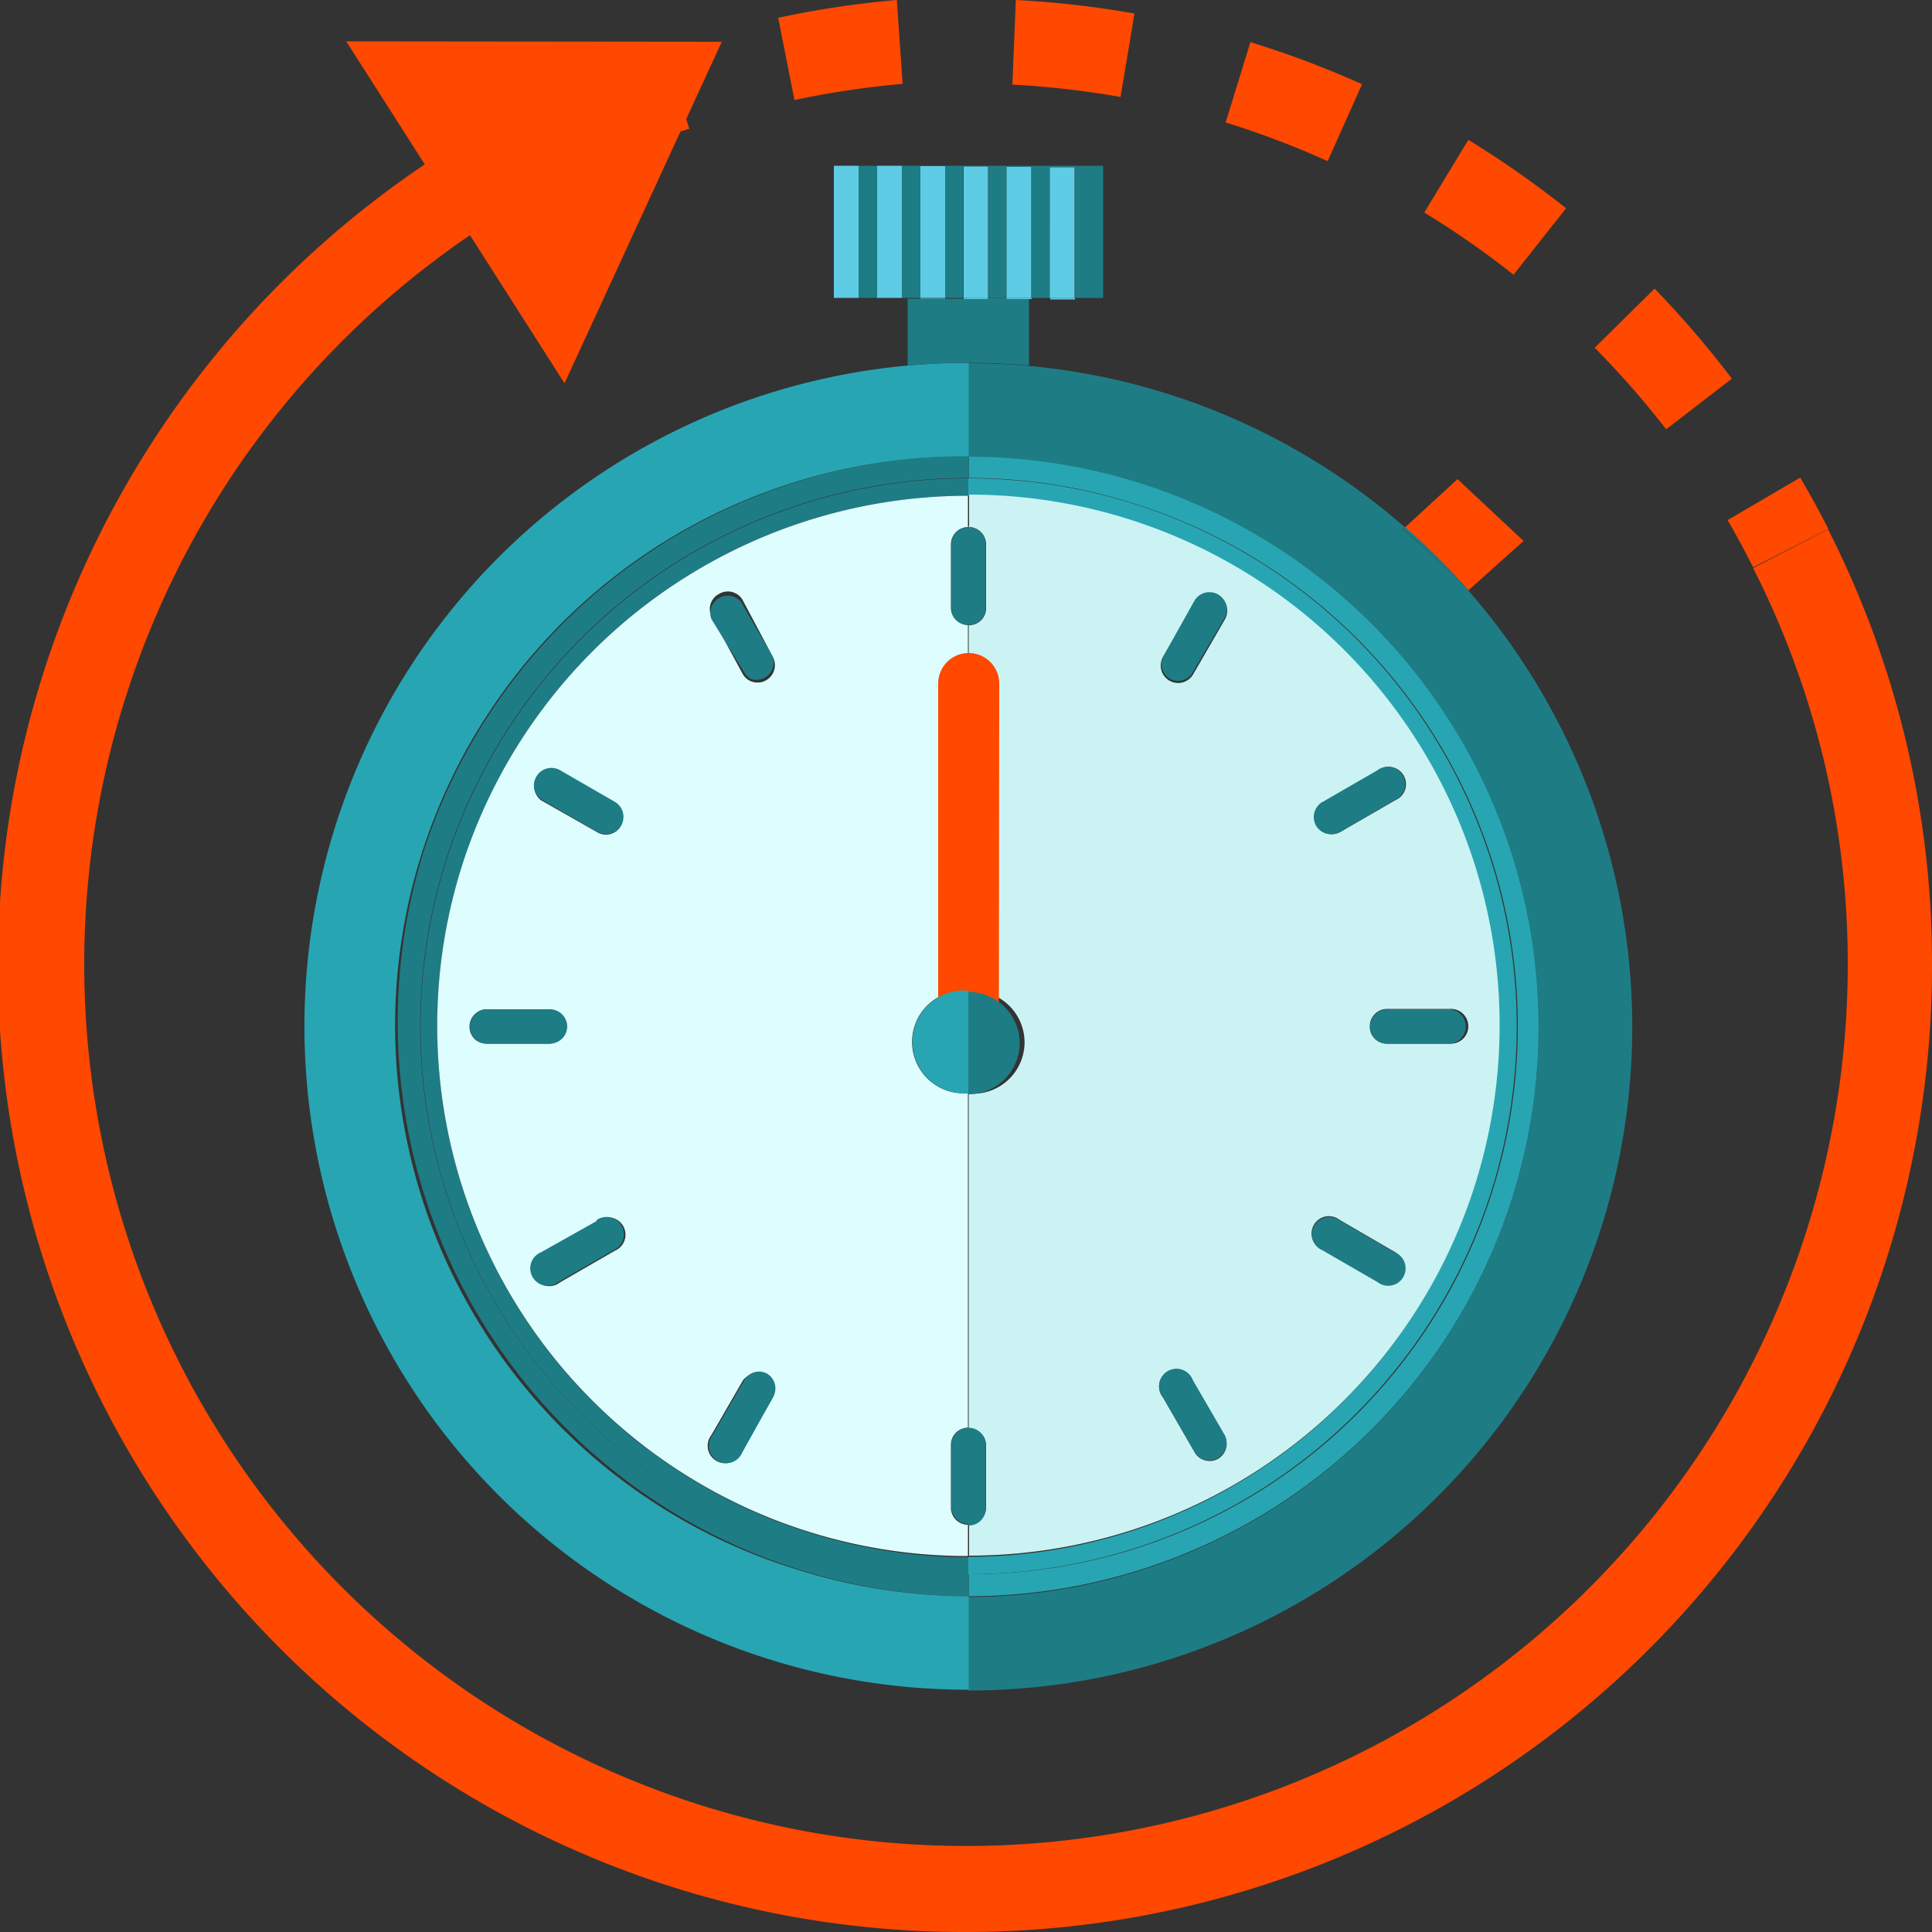 <svg id="_1" data-name=" 1" xmlns="http://www.w3.org/2000/svg" viewBox="0 0 50 50"><rect x="0" y="0" width="50" height="50" fill="#333333" stroke="none"/><defs><style>.cls-1{fill:#1e7c85;}.cls-2{fill:#28a5b2;}.cls-3{fill:#cbf3f4;}.cls-4{fill:#defdff;}.cls-5{fill:#ff4800;}.cls-6{fill:#5ecce5;}</style></defs><title>Number Masking</title><g id="_Group_" data-name="&lt;Group&gt;"><g id="_Group_2" data-name="&lt;Group&gt;"><g id="_Group_3" data-name="&lt;Group&gt;"><g id="_Group_4" data-name="&lt;Group&gt;"><g id="_Group_5" data-name="&lt;Group&gt;"><path class="cls-1" d="M11,21.92A14.86,14.86,0,0,0,25.06,41.31v-.57a14.18,14.18,0,0,1,0-28.37v-.57A14.78,14.78,0,0,0,11,21.92Z"/></g></g><g id="_Group_6" data-name="&lt;Group&gt;"><g id="_Group_7" data-name="&lt;Group&gt;"><path class="cls-2" d="M29.5,13.08a14.18,14.18,0,0,1-4.43,27.66v.57a14.75,14.75,0,0,0,0-29.51v.57A14.14,14.14,0,0,1,29.5,13.08Z"/></g></g><g id="_Group_8" data-name="&lt;Group&gt;"><g id="_Group_9" data-name="&lt;Group&gt;"><path class="cls-1" d="M20.78,39.61a13.73,13.73,0,0,1,4.29-26.78v-.45a14.18,14.18,0,1,0,0,28.37v-.45A13.67,13.67,0,0,1,20.78,39.61Z"/></g></g><g id="_Group_10" data-name="&lt;Group&gt;"><g id="_Group_11" data-name="&lt;Group&gt;"><path class="cls-2" d="M38.54,31A14.18,14.18,0,0,0,25.06,12.38v.45a13.73,13.73,0,1,1,0,27.46v.45A14.21,14.21,0,0,0,38.54,31Z"/></g></g><g id="_Group_12" data-name="&lt;Group&gt;"><g id="_Group_13" data-name="&lt;Group&gt;"><path class="cls-3" d="M25.07,13.64a.45.45,0,0,1,.45.45v1.64a.44.44,0,0,1-.45.45h0v9.47a1.33,1.33,0,1,1,0,2.65v8.66h0a.45.45,0,0,1,.45.45V39a.44.44,0,0,1-.44.45h0v.81a13.73,13.73,0,1,0,0-27.46v.81Zm6.46,24.11a.45.45,0,0,1-.45,0,.45.45,0,0,1-.16-.16l-.82-1.42a.45.45,0,1,1,.77-.44l.82,1.42A.45.45,0,0,1,31.53,37.75ZM36.25,33a.45.45,0,0,1-.61.16l-1.42-.82a.45.45,0,1,1,.45-.77l1.41.82A.44.44,0,0,1,36.25,33ZM38,26.56a.45.45,0,0,1-.45.45H35.9a.44.44,0,0,1-.45-.45.45.45,0,0,1,.44-.45h1.64A.45.45,0,0,1,38,26.56Zm-3.76-5.8,1.42-.82a.45.45,0,1,1,.45.77l-1.42.82a.46.46,0,0,1-.45,0,.5.5,0,0,1-.16-.16A.45.45,0,0,1,34.22,20.76ZM30.1,17l.82-1.42a.45.45,0,0,1,.78.45l-.82,1.42A.45.45,0,1,1,30.1,17Z"/></g></g><g id="_Group_14" data-name="&lt;Group&gt;"><g id="_Group_15" data-name="&lt;Group&gt;"><path class="cls-4" d="M12,22.27a13.72,13.72,0,0,0,13.05,18v-.81a.44.44,0,0,1-.44-.44V37.4a.44.44,0,0,1,.44-.45V28.29h0a1.33,1.33,0,1,1,0-2.65h0V16.17a.46.46,0,0,1-.22-.06.44.44,0,0,1-.22-.39V14.09a.45.45,0,0,1,.44-.45v-.81A13.75,13.75,0,0,0,12,22.27Zm.36,4.68a.45.45,0,0,1,.23-.83h1.64a.45.45,0,0,1,0,.89H12.59A.46.46,0,0,1,12.37,26.95ZM20,36.17l-.82,1.42a.45.45,0,1,1-.77-.45l.82-1.42a.45.45,0,0,1,.77.45ZM18.61,15.37a.44.44,0,0,1,.61.16L20,17a.45.45,0,0,1-.61.61.46.46,0,0,1-.17-.17L18.44,16A.44.44,0,0,1,18.61,15.37Zm-2.7,17-1.42.82a.45.45,0,1,1-.45-.77l1.42-.82a.45.45,0,1,1,.45.77Zm.16-11a.44.44,0,0,1-.61.17L14,20.71a.45.45,0,0,1,.45-.77l1.42.82A.45.45,0,0,1,16.07,21.37Z"/></g></g><g id="_Group_16" data-name="&lt;Group&gt;"><g id="_Group_17" data-name="&lt;Group&gt;"><path class="cls-1" d="M36.09,32.41l-1.41-.82a.45.45,0,1,0-.45.77l1.42.82a.45.45,0,1,0,.45-.77Z"/></g></g><g id="_Group_18" data-name="&lt;Group&gt;"><g id="_Group_19" data-name="&lt;Group&gt;"><path class="cls-1" d="M35.46,26.56a.44.44,0,0,0,.45.45h1.64a.45.45,0,0,0,0-.89H35.9A.45.45,0,0,0,35.46,26.56Z"/></g></g><g id="_Group_20" data-name="&lt;Group&gt;"><g id="_Group_21" data-name="&lt;Group&gt;"><path class="cls-1" d="M30.87,35.72a.45.45,0,1,0-.77.44l.82,1.42a.45.45,0,0,0,.16.16.45.45,0,0,0,.61-.61Z"/></g></g><g id="_Group_22" data-name="&lt;Group&gt;"><g id="_Group_23" data-name="&lt;Group&gt;"><path class="cls-1" d="M34.22,21.53a.46.46,0,0,0,.45,0l1.42-.82a.45.45,0,1,0-.45-.77l-1.42.82a.45.45,0,0,0-.16.61A.5.5,0,0,0,34.22,21.53Z"/></g></g><g id="_Group_24" data-name="&lt;Group&gt;"><g id="_Group_25" data-name="&lt;Group&gt;"><path class="cls-1" d="M25.51,39V37.4a.45.45,0,0,0-.45-.45h0v2.53h0A.44.44,0,0,0,25.51,39Z"/></g></g><g id="_Group_26" data-name="&lt;Group&gt;"><g id="_Group_27" data-name="&lt;Group&gt;"><path class="cls-1" d="M24.62,37.4V39a.44.44,0,0,0,.44.44V36.95A.44.44,0,0,0,24.62,37.4Z"/></g></g><g id="_Group_28" data-name="&lt;Group&gt;"><g id="_Group_29" data-name="&lt;Group&gt;"><path class="cls-1" d="M30.26,17.56a.44.44,0,0,0,.61-.16L31.69,16a.45.45,0,0,0-.78-.45L30.1,17A.45.45,0,0,0,30.26,17.56Z"/></g></g><g id="_Group_30" data-name="&lt;Group&gt;"><g id="_Group_31" data-name="&lt;Group&gt;"><path class="cls-1" d="M19.87,35.56a.44.44,0,0,0-.61.16l-.82,1.42a.45.45,0,1,0,.77.45L20,36.17A.45.45,0,0,0,19.87,35.56Z"/></g></g><g id="_Group_32" data-name="&lt;Group&gt;"><g id="_Group_33" data-name="&lt;Group&gt;"><path class="cls-1" d="M25.51,15.73V14.09a.45.45,0,0,0-.45-.45h0v2.53h0A.44.44,0,0,0,25.51,15.73Z"/></g></g><g id="_Group_34" data-name="&lt;Group&gt;"><g id="_Group_35" data-name="&lt;Group&gt;"><path class="cls-1" d="M24.62,14.09v1.64a.44.44,0,0,0,.22.39.46.46,0,0,0,.22.06V13.64A.45.45,0,0,0,24.62,14.09Z"/></g></g><g id="_Group_36" data-name="&lt;Group&gt;"><g id="_Group_37" data-name="&lt;Group&gt;"><path class="cls-1" d="M15.46,31.59,14,32.41a.45.45,0,1,0,.45.77l1.42-.82a.45.45,0,1,0-.45-.77Z"/></g></g><g id="_Group_38" data-name="&lt;Group&gt;"><g id="_Group_39" data-name="&lt;Group&gt;"><path class="cls-1" d="M19.26,17.4a.46.46,0,0,0,.17.17A.45.45,0,0,0,20,17l-.82-1.42a.45.45,0,0,0-.77.44Z"/></g></g><g id="_Group_40" data-name="&lt;Group&gt;"><g id="_Group_41" data-name="&lt;Group&gt;"><path class="cls-1" d="M14.68,26.56a.45.45,0,0,0-.45-.44H12.6a.45.45,0,0,0-.23.83.46.46,0,0,0,.22.06h1.64A.45.45,0,0,0,14.68,26.56Z"/></g></g><g id="_Group_42" data-name="&lt;Group&gt;"><g id="_Group_43" data-name="&lt;Group&gt;"><path class="cls-1" d="M13.88,20.1a.44.44,0,0,0,.16.61l1.42.82a.45.45,0,0,0,.45-.78l-1.42-.82A.45.45,0,0,0,13.88,20.1Z"/></g></g><g id="_Group_44" data-name="&lt;Group&gt;"><path class="cls-5" d="M38,15.28,39.43,14l-1.71-1.6-1.36,1.25A17.06,17.06,0,0,1,38,15.28Z"/></g><g id="_Group_45" data-name="&lt;Group&gt;"><g id="_Group_46" data-name="&lt;Group&gt;"><path class="cls-1" d="M38,15.28a19.53,19.53,0,0,0-1.72-1.6l.06-.05,0,0a17.3,17.3,0,0,0-2.43-1.77,17.12,17.12,0,0,0-7.28-2.39q-.79-.07-1.57-.07v2.42a14.75,14.75,0,1,1,0,29.51v2.42A17.17,17.17,0,0,0,38,15.28Z"/></g></g><g id="_Group_47" data-name="&lt;Group&gt;"><g id="_Group_48" data-name="&lt;Group&gt;"><path class="cls-2" d="M20.47,40.57a14.73,14.73,0,0,1,4.6-28.76V9.39q-.79,0-1.57.07a17.17,17.17,0,0,0,1.57,34.27V41.31A14.88,14.88,0,0,1,20.47,40.57Z"/></g></g><g id="_Group_49" data-name="&lt;Group&gt;"><g id="_Group_50" data-name="&lt;Group&gt;"><path class="cls-1" d="M38,15.28a17.06,17.06,0,0,0-1.66-1.66l-.06.05A19.53,19.53,0,0,1,38,15.28Z"/></g></g><g id="_Group_51" data-name="&lt;Group&gt;"><g id="_Group_52" data-name="&lt;Group&gt;"><path class="cls-1" d="M25.06,9.39V7.73h-.13v0h-.48v0h-.64v0h-.32V9.46Q24.28,9.39,25.06,9.39Z"/></g></g><g id="_Group_53" data-name="&lt;Group&gt;"><g id="_Group_54" data-name="&lt;Group&gt;"><rect class="cls-1" x="26.7" y="7.71" width="0.48"/></g></g><g id="_Group_55" data-name="&lt;Group&gt;"><g id="_Group_56" data-name="&lt;Group&gt;"><polygon class="cls-1" points="21.58 7.71 22.7 7.71 22.7 7.71 21.58 7.71"/></g></g><g id="_Group_57" data-name="&lt;Group&gt;"><g id="_Group_58" data-name="&lt;Group&gt;"><path class="cls-1" d="M26.05,7.71h-.48v0h-.51V9.39q.78,0,1.57.07V7.74h-.58Z"/></g></g><g id="_Group_59" data-name="&lt;Group&gt;"><g id="_Group_60" data-name="&lt;Group&gt;"><polygon class="cls-1" points="25.58 4.31 25.58 7.71 26.05 7.71 26.05 4.32 26.7 4.32 26.7 7.71 27.18 7.71 27.17 4.33 27.82 4.33 27.82 7.71 28.55 7.71 28.55 4.29 25.07 4.29 25.07 4.31 25.58 4.31"/></g></g><g id="_Group_61" data-name="&lt;Group&gt;"><g id="_Group_62" data-name="&lt;Group&gt;"><polygon class="cls-1" points="22.7 4.29 23.34 4.29 23.34 7.71 23.82 7.71 23.82 4.3 24.46 4.3 24.46 7.71 24.93 7.71 24.93 4.31 25.07 4.31 25.07 4.29 21.58 4.29 22.22 4.29 22.22 7.71 21.58 7.71 22.7 7.71 22.7 4.29"/></g></g><g id="_Group_63" data-name="&lt;Group&gt;"><rect class="cls-6" x="21.58" y="4.29" width="0.64" height="3.42"/></g><g id="_Group_64" data-name="&lt;Group&gt;"><rect class="cls-6" x="22.7" y="7.71" width="0.64" height="0.01"/></g><g id="_Group_65" data-name="&lt;Group&gt;"><rect class="cls-6" x="22.7" y="7.71" width="0.64"/></g><g id="_Group_66" data-name="&lt;Group&gt;"><rect class="cls-6" x="22.7" y="4.29" width="0.64" height="3.41"/></g><g id="_Group_67" data-name="&lt;Group&gt;"><rect class="cls-6" x="23.82" y="7.71" width="0.64" height="0.02"/></g><g id="_Group_68" data-name="&lt;Group&gt;"><rect class="cls-6" x="23.82" y="4.3" width="0.64" height="3.4"/></g><g id="_Group_69" data-name="&lt;Group&gt;"><rect class="cls-6" x="24.94" y="7.71" width="0.13" height="0.03"/></g><g id="_Group_70" data-name="&lt;Group&gt;"><rect class="cls-6" x="25.06" y="7.71" width="0.51" height="0.03"/></g><g id="_Group_71" data-name="&lt;Group&gt;"><rect class="cls-6" x="24.94" y="4.31" width="0.13" height="3.4"/></g><g id="_Group_72" data-name="&lt;Group&gt;"><rect class="cls-6" x="25.06" y="4.31" width="0.51" height="3.4"/></g><g id="_Group_73" data-name="&lt;Group&gt;"><rect class="cls-6" x="26.64" y="7.71" width="0.06" height="0.03"/></g><g id="_Group_74" data-name="&lt;Group&gt;"><polygon class="cls-6" points="26.05 7.71 26.05 7.74 26.64 7.74 26.64 7.71 26.7 7.71 26.7 7.71 26.05 7.71"/></g><g id="_Group_75" data-name="&lt;Group&gt;"><rect class="cls-6" x="26.05" y="4.32" width="0.64" height="3.39"/></g><g id="_Group_76" data-name="&lt;Group&gt;"><rect class="cls-6" x="27.18" y="7.71" width="0.64" height="0.04"/></g><g id="_Group_77" data-name="&lt;Group&gt;"><rect class="cls-6" x="27.18" y="7.71" width="0.64"/></g><g id="_Group_78" data-name="&lt;Group&gt;"><rect class="cls-6" x="27.17" y="4.33" width="0.64" height="3.38"/></g></g><g id="_Group_79" data-name="&lt;Group&gt;"><path class="cls-5" d="M25.85,27H24.28V17.69a.79.79,0,0,1,.79-.79h0a.79.79,0,0,1,.79.79Z"/></g><g id="_Group_80" data-name="&lt;Group&gt;"><g id="_Group_81" data-name="&lt;Group&gt;"><path class="cls-1" d="M26.39,27a1.33,1.33,0,0,0-1.33-1.33v2.65A1.33,1.33,0,0,0,26.39,27Z"/></g></g><g id="_Group_82" data-name="&lt;Group&gt;"><g id="_Group_83" data-name="&lt;Group&gt;"><path class="cls-2" d="M25.06,25.64a1.33,1.33,0,1,0,0,2.65h0V25.64Z"/></g></g></g><g id="_Group_84" data-name="&lt;Group&gt;"><g id="_Group_85" data-name="&lt;Group&gt;"><path class="cls-5" d="M25,50A25,25,0,0,1,15.73,1.76l.81,2A22.82,22.82,0,1,0,47.82,25a22.57,22.57,0,0,0-2.45-10.3l1.94-1A24.73,24.73,0,0,1,50,25,25,25,0,0,1,25,50Z"/></g></g><g id="_Group_86" data-name="&lt;Group&gt;"><g id="_Group_87" data-name="&lt;Group&gt;"><g id="_Group_88" data-name="&lt;Group&gt;"><path class="cls-5" d="M16.54,3.78l-.81-2q.7-.28,1.43-.52l.68,2.07Q17.18,3.53,16.54,3.78Z"/></g></g><g id="_Group_89" data-name="&lt;Group&gt;"><g id="_Group_90" data-name="&lt;Group&gt;"><path class="cls-5" d="M43.12,11.11A23.06,23.06,0,0,0,41.27,9l1.55-1.53a25.06,25.06,0,0,1,2,2.33Zm-3.95-4a23,23,0,0,0-2.31-1.61L38,3.62a25.25,25.25,0,0,1,2.53,1.77ZM34.36,4.17a22.77,22.77,0,0,0-2.64-1l.64-2.08a24.94,24.94,0,0,1,2.89,1.09ZM20.56,2.59,20.14.46A25,25,0,0,1,23.21,0l.15,2.17A23,23,0,0,0,20.56,2.59ZM29,2.51a22.94,22.94,0,0,0-2.8-.32L26.29,0a25,25,0,0,1,3.07.35Z"/></g></g><g id="_Group_91" data-name="&lt;Group&gt;"><g id="_Group_92" data-name="&lt;Group&gt;"><path class="cls-5" d="M45.37,14.68q-.31-.62-.66-1.22l1.88-1.1q.38.65.73,1.33Z"/></g></g></g><g id="_Group_93" data-name="&lt;Group&gt;"><polygon class="cls-5" points="14.61 9.92 8.96 1.07 18.68 1.08 14.61 9.92"/></g></g></svg>
